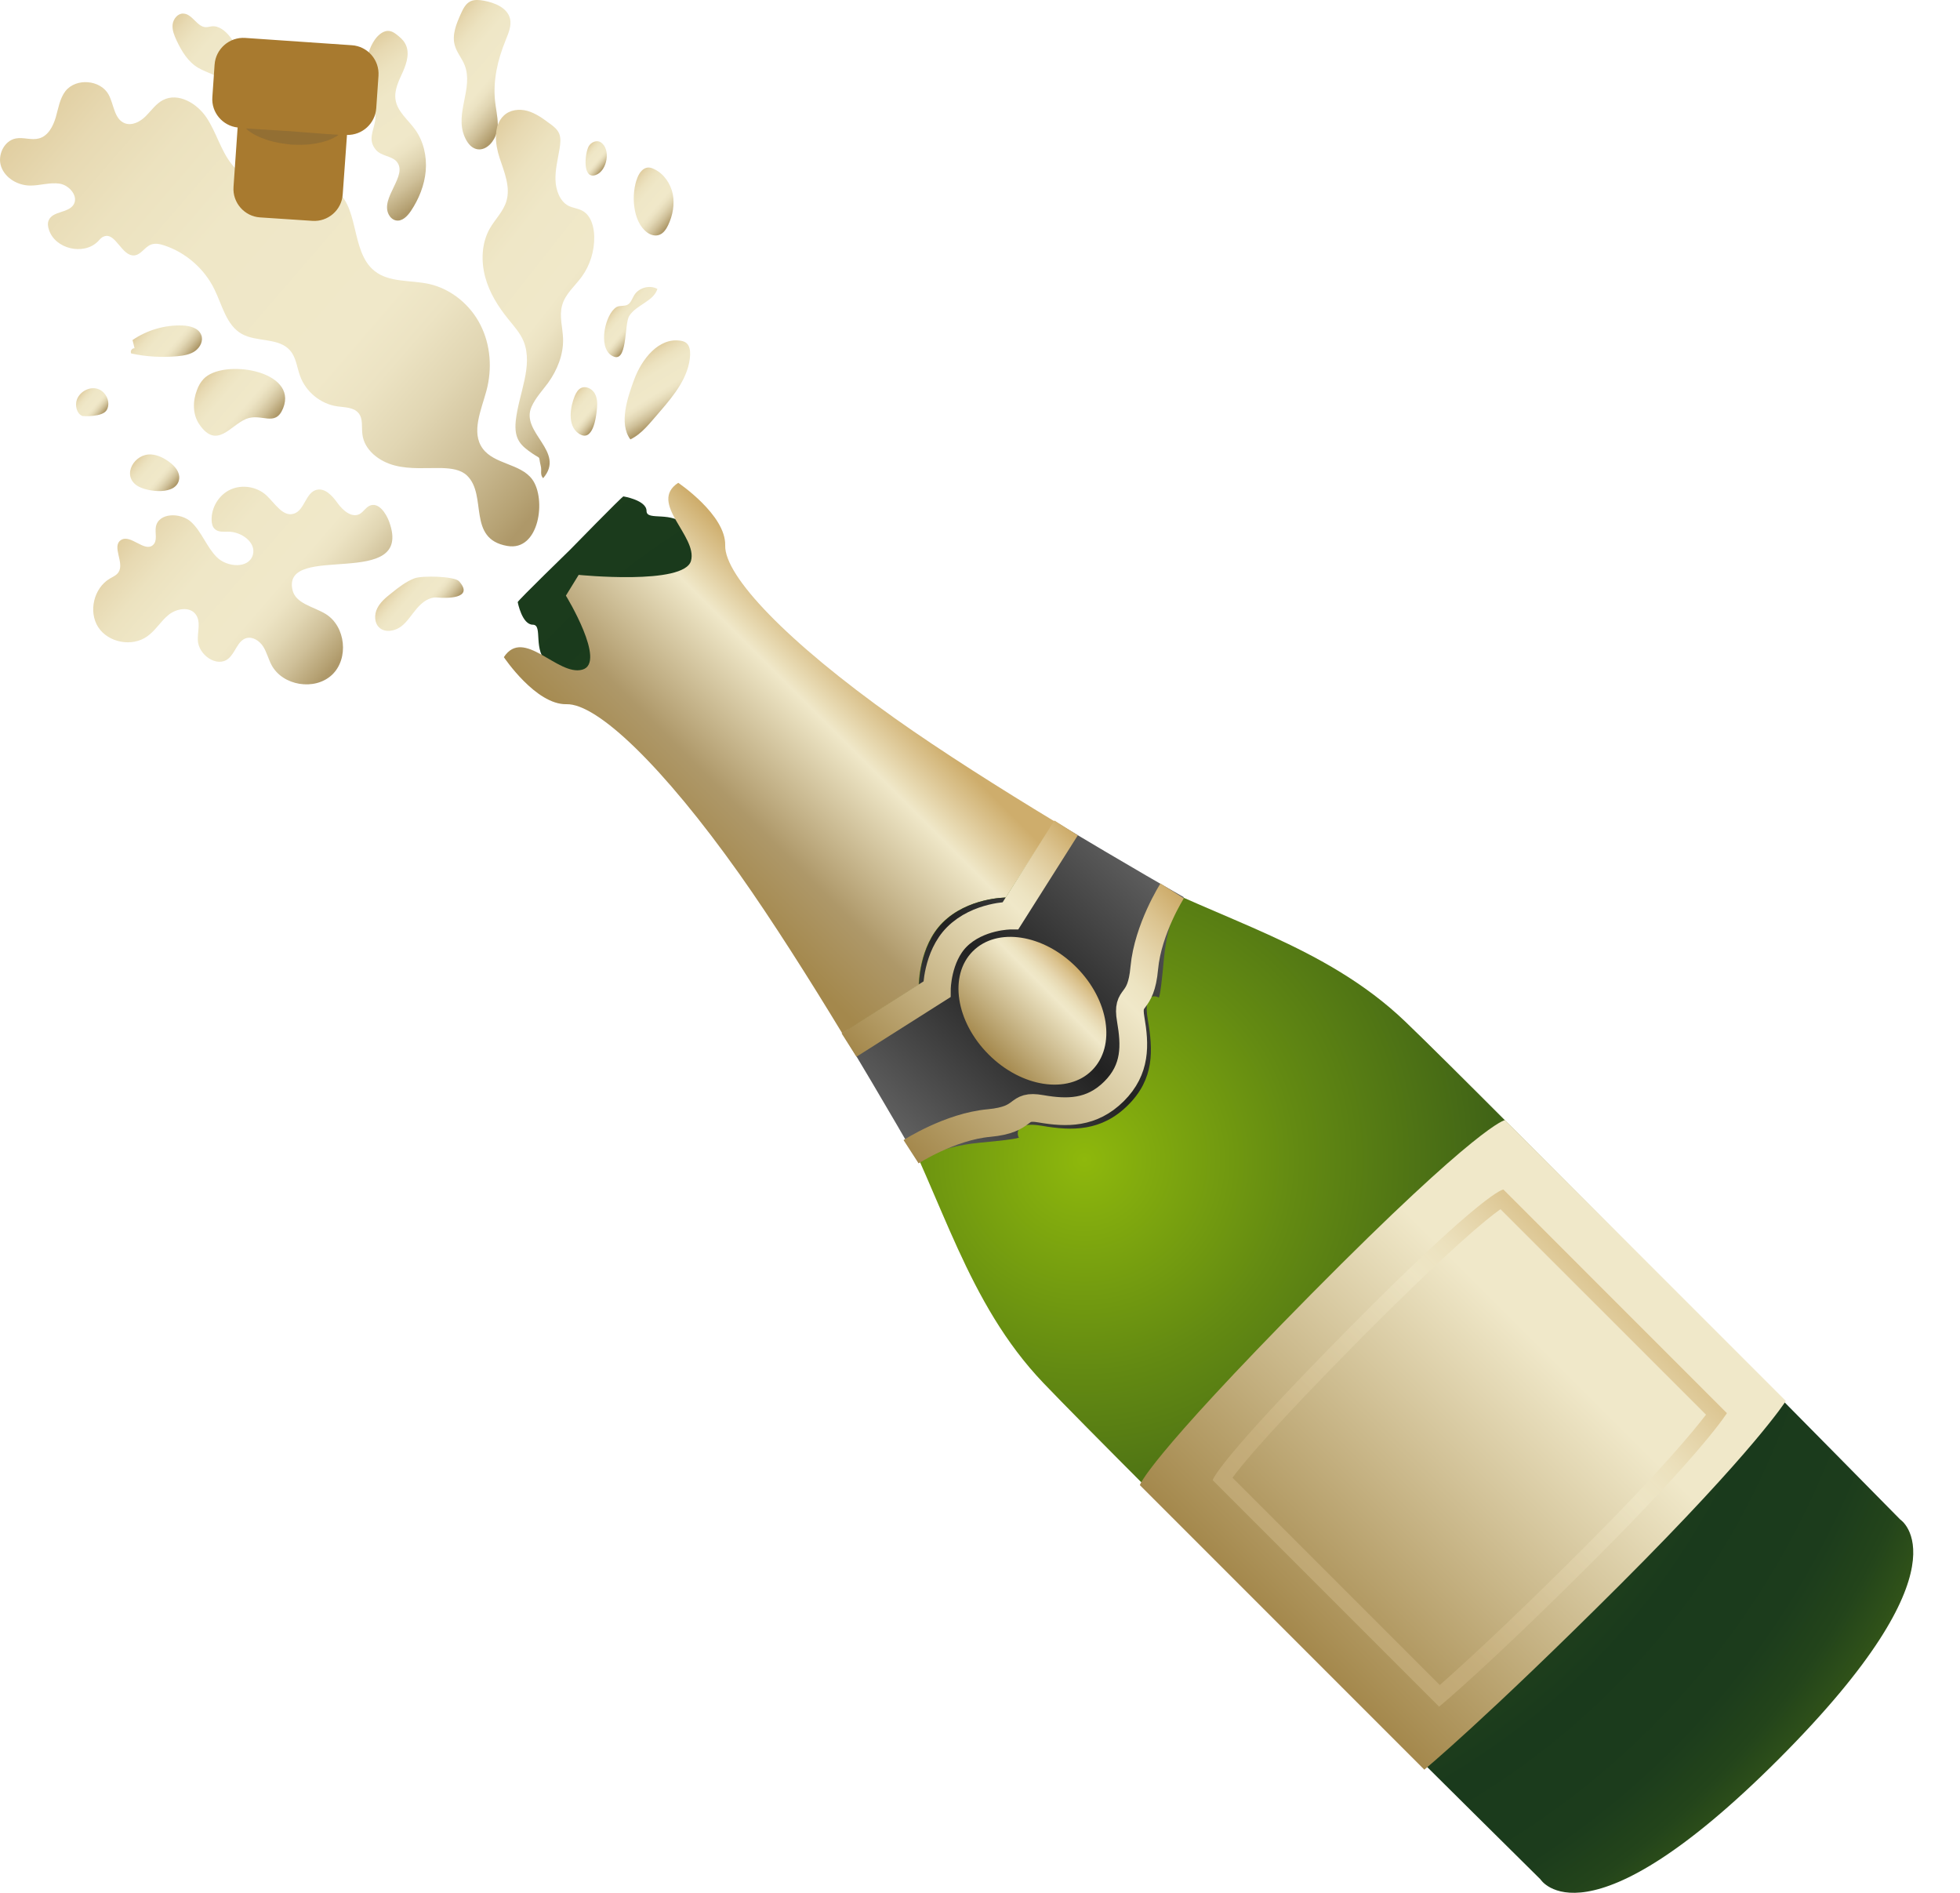 <svg width="29" height="28" viewBox="0 0 29 28" fill="none" xmlns="http://www.w3.org/2000/svg">
<path d="M6.909 7.034C6.816 6.945 6.675 6.929 6.546 6.924C6.31 6.919 6.069 6.945 5.842 6.886C5.612 6.828 5.39 6.659 5.362 6.425C5.348 6.318 5.374 6.196 5.306 6.112C5.233 6.023 5.102 6.027 4.99 6.011C4.744 5.976 4.524 5.796 4.44 5.561C4.393 5.435 4.383 5.29 4.294 5.187C4.128 4.99 3.801 5.065 3.576 4.939C3.349 4.81 3.288 4.515 3.173 4.281C3.026 3.977 2.749 3.735 2.429 3.63C2.366 3.609 2.298 3.595 2.234 3.618C2.141 3.654 2.087 3.768 1.989 3.778C1.799 3.796 1.71 3.426 1.535 3.499C1.497 3.513 1.474 3.546 1.446 3.574C1.235 3.782 0.816 3.682 0.725 3.401C0.708 3.354 0.701 3.3 0.722 3.256C0.781 3.122 1.001 3.153 1.085 3.033C1.169 2.911 1.031 2.741 0.884 2.717C0.736 2.694 0.586 2.748 0.439 2.745C0.261 2.741 0.078 2.635 0.018 2.467C-0.043 2.298 0.06 2.08 0.235 2.048C0.348 2.027 0.465 2.078 0.575 2.048C0.711 2.013 0.785 1.87 0.825 1.736C0.863 1.603 0.884 1.458 0.968 1.348C1.125 1.149 1.485 1.179 1.607 1.399C1.687 1.547 1.689 1.762 1.846 1.823C1.954 1.865 2.075 1.8 2.157 1.718C2.239 1.636 2.307 1.535 2.41 1.481C2.637 1.362 2.918 1.53 3.058 1.743C3.199 1.956 3.264 2.216 3.421 2.42C3.59 2.638 3.859 2.771 4.133 2.771C4.397 2.773 4.683 2.661 4.917 2.785C5.332 3.005 5.172 3.712 5.54 4.007C5.758 4.183 6.074 4.14 6.35 4.201C6.675 4.274 6.958 4.508 7.108 4.805C7.26 5.103 7.284 5.458 7.197 5.781C7.12 6.067 6.968 6.395 7.141 6.634C7.312 6.87 7.701 6.856 7.874 7.09C8.087 7.378 7.981 8.16 7.506 8.076C6.905 7.973 7.216 7.326 6.909 7.034Z" fill="url(#paint0_linear_55_558)"/>
<path d="M5.759 7.72C5.71 7.586 5.598 7.423 5.469 7.481C5.411 7.507 5.378 7.572 5.322 7.603C5.205 7.666 5.073 7.551 4.996 7.444C4.919 7.336 4.809 7.212 4.68 7.247C4.521 7.291 4.507 7.547 4.35 7.598C4.186 7.652 4.069 7.446 3.943 7.329C3.805 7.2 3.587 7.163 3.414 7.24C3.241 7.317 3.126 7.504 3.131 7.694C3.133 7.743 3.142 7.795 3.18 7.827C3.229 7.874 3.306 7.865 3.374 7.865C3.568 7.863 3.795 8.022 3.741 8.209C3.681 8.415 3.36 8.394 3.208 8.242C3.056 8.09 2.985 7.867 2.829 7.722C2.672 7.577 2.342 7.582 2.306 7.795C2.29 7.886 2.335 7.998 2.264 8.062C2.138 8.176 1.932 7.895 1.789 7.989C1.649 8.083 1.845 8.324 1.754 8.464C1.724 8.511 1.67 8.532 1.623 8.56C1.387 8.701 1.305 9.049 1.454 9.279C1.604 9.508 1.958 9.574 2.18 9.412C2.302 9.326 2.379 9.188 2.496 9.094C2.613 9 2.81 8.968 2.896 9.089C2.974 9.195 2.922 9.34 2.927 9.468C2.934 9.686 3.208 9.88 3.376 9.745C3.484 9.658 3.512 9.48 3.643 9.44C3.739 9.412 3.84 9.48 3.894 9.564C3.947 9.649 3.971 9.749 4.018 9.838C4.182 10.145 4.657 10.222 4.912 9.983C5.165 9.745 5.116 9.265 4.818 9.082C4.638 8.972 4.371 8.93 4.327 8.724C4.172 8.01 6.129 8.743 5.759 7.72Z" fill="url(#paint1_linear_55_558)"/>
<path d="M3.639 6.198C3.866 6.103 4.074 6.327 4.189 6.039C4.416 5.475 3.29 5.3 3.009 5.609C2.967 5.655 2.936 5.709 2.915 5.768C2.85 5.934 2.848 6.133 2.951 6.28C3.206 6.65 3.405 6.297 3.639 6.198Z" fill="url(#paint2_linear_55_558)"/>
<path d="M1.991 5.152C1.954 5.147 1.921 5.196 1.942 5.229C2.167 5.278 2.399 5.29 2.628 5.269C2.719 5.26 2.813 5.245 2.888 5.192C2.963 5.138 3.012 5.039 2.977 4.953C2.937 4.852 2.811 4.819 2.701 4.815C2.438 4.805 2.176 4.883 1.961 5.03L1.991 5.152Z" fill="url(#paint3_linear_55_558)"/>
<path d="M1.581 6.062C1.642 5.95 1.569 5.793 1.447 5.753C1.326 5.714 1.183 5.791 1.138 5.91C1.106 5.999 1.134 6.119 1.22 6.154C1.223 6.156 1.522 6.175 1.581 6.062Z" fill="url(#paint4_linear_55_558)"/>
<path d="M6.792 8.598C6.724 8.523 6.24 8.511 6.13 8.556C6.003 8.605 5.898 8.689 5.793 8.773C5.713 8.836 5.629 8.904 5.582 8.998C5.535 9.092 5.538 9.216 5.612 9.284C5.699 9.363 5.844 9.337 5.938 9.265C6.032 9.192 6.092 9.087 6.17 8.998C6.247 8.909 6.352 8.827 6.472 8.839C6.582 8.85 7.029 8.865 6.792 8.598Z" fill="url(#paint5_linear_55_558)"/>
<path d="M9.327 6.5C9.5 6.418 9.624 6.247 9.76 6.093C9.973 5.847 10.195 5.575 10.211 5.252C10.214 5.187 10.204 5.112 10.153 5.072C10.127 5.051 10.094 5.044 10.062 5.039C9.743 4.995 9.495 5.313 9.383 5.615C9.289 5.87 9.151 6.266 9.327 6.5Z" fill="url(#paint6_linear_55_558)"/>
<path d="M9.311 4.672C9.416 4.508 9.669 4.459 9.727 4.274C9.613 4.211 9.451 4.255 9.383 4.368C9.353 4.417 9.336 4.48 9.285 4.508C9.236 4.534 9.168 4.515 9.121 4.543C8.955 4.644 8.845 5.128 9.046 5.257C9.294 5.416 9.231 4.796 9.311 4.672Z" fill="url(#paint7_linear_55_558)"/>
<path d="M9.577 3.44C9.631 3.48 9.703 3.497 9.762 3.471C9.82 3.447 9.858 3.389 9.886 3.33C9.954 3.188 9.984 3.024 9.954 2.869C9.921 2.715 9.823 2.57 9.68 2.502C9.652 2.488 9.624 2.478 9.591 2.478C9.514 2.481 9.46 2.556 9.432 2.626C9.336 2.86 9.355 3.279 9.577 3.44Z" fill="url(#paint8_linear_55_558)"/>
<path d="M8.816 2.588C8.985 2.528 9.043 2.202 8.887 2.104C8.826 2.066 8.741 2.106 8.709 2.167C8.652 2.275 8.615 2.661 8.816 2.588Z" fill="url(#paint9_linear_55_558)"/>
<path d="M7.365 1.832C7.363 1.72 7.337 1.61 7.325 1.498C7.292 1.193 7.363 0.884 7.48 0.599C7.522 0.493 7.573 0.381 7.545 0.271C7.503 0.114 7.323 0.042 7.164 0.011C7.096 -0.001 7.023 -0.01 6.96 0.02C6.887 0.056 6.85 0.135 6.817 0.208C6.752 0.353 6.686 0.514 6.728 0.667C6.756 0.774 6.836 0.863 6.876 0.966C7.007 1.31 6.726 1.671 6.873 2.02C7.03 2.392 7.37 2.158 7.365 1.832Z" fill="url(#paint10_linear_55_558)"/>
<path d="M8.833 6.037C8.841 5.96 8.836 5.88 8.796 5.814C8.756 5.749 8.67 5.707 8.602 5.737C8.553 5.758 8.524 5.81 8.503 5.859C8.438 6.018 8.389 6.297 8.564 6.414C8.773 6.554 8.822 6.173 8.833 6.037Z" fill="url(#paint11_linear_55_558)"/>
<path d="M5.753 3.176C5.774 3.216 5.812 3.251 5.856 3.26C5.948 3.281 6.027 3.199 6.079 3.122C6.198 2.944 6.28 2.741 6.299 2.528C6.317 2.315 6.268 2.092 6.144 1.919C6.039 1.772 5.877 1.65 5.852 1.472C5.831 1.329 5.903 1.191 5.962 1.06C6.02 0.929 6.067 0.77 5.994 0.643C5.964 0.587 5.912 0.545 5.863 0.507C5.835 0.486 5.807 0.468 5.774 0.461C5.685 0.44 5.601 0.51 5.547 0.585C5.376 0.833 5.39 1.168 5.486 1.453C5.522 1.561 5.568 1.669 5.552 1.781C5.526 1.942 5.437 2.071 5.564 2.219C5.646 2.312 5.788 2.303 5.866 2.387C6.048 2.591 5.618 2.926 5.753 3.176Z" fill="url(#paint12_linear_55_558)"/>
<path d="M3.788 1.683C3.957 1.488 3.715 1.28 3.645 1.109C3.624 1.055 3.615 0.999 3.601 0.945C3.563 0.8 3.498 0.662 3.404 0.545C3.336 0.458 3.238 0.376 3.13 0.39C3.102 0.393 3.076 0.402 3.048 0.402C2.915 0.402 2.847 0.203 2.711 0.201C2.629 0.198 2.564 0.28 2.554 0.362C2.545 0.444 2.578 0.524 2.613 0.599C2.688 0.758 2.781 0.915 2.934 1.004C3.072 1.086 3.259 1.114 3.343 1.249C3.388 1.32 3.395 1.404 3.409 1.486C3.437 1.661 3.624 1.875 3.788 1.683Z" fill="url(#paint13_linear_55_558)"/>
<path d="M2.651 7.083C2.663 6.985 2.59 6.898 2.513 6.84C2.433 6.779 2.34 6.73 2.239 6.723C1.989 6.704 1.794 7.032 2.031 7.186C2.183 7.282 2.621 7.331 2.651 7.083Z" fill="url(#paint14_linear_55_558)"/>
<path d="M8.473 9.888C8.442 9.92 8.426 9.967 8.421 10.012C8.414 10.08 8.435 10.157 8.489 10.199C8.538 10.236 8.616 10.234 8.658 10.192C8.737 10.155 8.733 10.054 8.712 9.977C8.702 9.934 8.688 9.89 8.655 9.864C8.611 9.829 8.543 9.834 8.496 9.867C8.489 9.871 8.482 9.881 8.473 9.888Z" fill="url(#paint15_linear_55_558)"/>
<path opacity="0.2" d="M8.58 9.838C8.55 9.838 8.52 9.848 8.496 9.866C8.487 9.873 8.48 9.881 8.473 9.89C8.442 9.923 8.426 9.969 8.421 10.014C8.414 10.082 8.435 10.159 8.489 10.201C8.513 10.22 8.543 10.227 8.571 10.227C8.604 10.227 8.634 10.215 8.658 10.194C8.737 10.157 8.733 10.056 8.712 9.979C8.702 9.937 8.688 9.892 8.655 9.866C8.634 9.845 8.606 9.838 8.58 9.838Z" fill="#424242"/>
<path d="M7.865 6.016C7.924 5.884 8.024 5.779 8.109 5.664C8.244 5.477 8.338 5.245 8.331 5.011C8.326 4.845 8.272 4.677 8.317 4.517C8.364 4.346 8.507 4.232 8.607 4.094C8.729 3.927 8.797 3.712 8.792 3.499C8.79 3.352 8.743 3.19 8.624 3.122C8.558 3.082 8.476 3.078 8.408 3.043C8.284 2.977 8.223 2.813 8.219 2.661C8.214 2.509 8.254 2.354 8.279 2.202C8.291 2.127 8.301 2.048 8.275 1.98C8.247 1.91 8.186 1.865 8.127 1.823C8.027 1.748 7.921 1.673 7.802 1.64C7.683 1.608 7.544 1.622 7.451 1.713C7.296 1.863 7.324 2.13 7.392 2.336C7.46 2.542 7.556 2.764 7.493 2.975C7.446 3.132 7.324 3.244 7.245 3.384C7.125 3.597 7.116 3.864 7.179 4.098C7.242 4.332 7.371 4.536 7.519 4.719C7.603 4.824 7.697 4.925 7.748 5.051C7.893 5.414 7.673 5.828 7.631 6.226C7.603 6.502 7.708 6.594 7.884 6.713C8.013 6.8 7.961 6.727 8.001 6.893C8.02 6.964 7.985 7.017 8.036 7.074C8.378 6.68 7.692 6.399 7.865 6.016Z" fill="url(#paint16_linear_55_558)"/>
<path d="M5.134 1.996C5.359 2.001 5.551 1.828 5.567 1.601L5.6 1.121C5.616 0.887 5.438 0.683 5.204 0.669L3.629 0.561C3.395 0.545 3.191 0.723 3.175 0.957L3.142 1.437C3.125 1.664 3.294 1.861 3.516 1.886L3.455 2.767C3.439 2.998 3.617 3.202 3.849 3.216L4.621 3.267C4.853 3.284 5.057 3.106 5.071 2.874L5.134 1.996Z" fill="#A87A2F"/>
<path opacity="0.2" d="M5.011 1.994C4.91 2.067 4.788 2.102 4.671 2.123C4.552 2.144 4.43 2.146 4.311 2.139C4.192 2.127 4.072 2.109 3.957 2.071C3.843 2.034 3.728 1.985 3.637 1.9L4.325 1.943C4.552 1.959 4.77 1.98 5.011 1.994Z" fill="#424242"/>
<path d="M20.788 15.108C19.597 13.97 18.047 13.612 16.67 12.872C15.294 12.13 12.672 10.412 11.347 9.246C10.022 8.08 10.352 8.045 10.153 7.792C9.954 7.542 9.566 7.717 9.566 7.558C9.566 7.399 9.224 7.343 9.224 7.343C9.205 7.343 8.435 8.132 8.435 8.132C8.435 8.132 7.66 8.885 7.66 8.907C7.66 8.907 7.723 9.241 7.883 9.241C8.042 9.241 7.869 9.628 8.119 9.827C8.369 10.025 8.409 9.695 9.575 11.018C10.741 12.343 12.461 14.963 13.201 16.341C13.943 17.718 14.299 19.267 15.439 20.459C16.577 21.651 22.792 27.8 22.792 27.8C22.792 27.8 23.462 28.879 26.32 26.019C29.178 23.158 28.115 22.477 28.115 22.477C28.115 22.477 21.98 16.248 20.788 15.108Z" fill="url(#paint17_radial_55_558)"/>
<path d="M16.865 21.969L21.074 26.178C21.074 26.178 21.973 25.436 23.975 23.437C25.976 21.438 26.423 20.724 26.423 20.724L22.268 16.569C22.268 16.569 21.905 16.613 19.407 19.137C16.952 21.62 16.865 21.969 16.865 21.969Z" fill="url(#paint18_linear_55_558)"/>
<path opacity="0.59" d="M22.201 17.887L25.242 20.927C25.048 21.18 24.552 21.779 23.435 22.896C22.276 24.055 21.59 24.673 21.303 24.926L18.236 21.859C18.39 21.648 18.84 21.108 20.13 19.804C21.452 18.474 21.995 18.032 22.201 17.887ZM22.244 17.596C22.244 17.596 21.988 17.599 19.966 19.642C17.979 21.651 17.943 21.896 17.943 21.896L21.293 25.246C21.293 25.246 21.984 24.682 23.604 23.062C25.221 21.445 25.551 20.904 25.551 20.904L22.244 17.596Z" fill="url(#paint19_linear_55_558)"/>
<path d="M13.944 13.649C14.316 13.277 14.88 13.277 14.88 13.277L15.604 12.151C14.815 11.674 13.928 11.114 13.239 10.625C11.641 9.49 10.718 8.52 10.73 8.069C10.742 7.617 10.035 7.142 10.035 7.142C9.585 7.437 10.325 7.931 10.224 8.296C10.124 8.661 8.562 8.504 8.562 8.504L8.373 8.811C8.373 8.811 8.981 9.806 8.616 9.906C8.251 10.007 7.75 9.272 7.455 9.721C7.455 9.721 7.928 10.428 8.382 10.417C8.836 10.405 9.803 11.327 10.938 12.926C11.425 13.614 11.985 14.499 12.462 15.286L13.593 14.567C13.593 14.569 13.595 13.998 13.944 13.649Z" fill="url(#paint20_linear_55_558)"/>
<path d="M14.503 16.903C15.185 16.84 15.07 16.821 15.07 16.821C15.07 16.821 14.962 16.576 15.414 16.653C15.864 16.732 16.299 16.737 16.69 16.348C17.081 15.96 17.062 15.536 16.983 15.084C16.903 14.635 17.139 14.752 17.139 14.752C17.139 14.752 17.16 14.864 17.221 14.185C17.285 13.504 17.516 13.272 17.516 13.272C17.516 13.272 16.65 12.781 15.608 12.151L14.885 13.277C14.885 13.277 14.319 13.277 13.949 13.649C13.6 13.998 13.598 14.567 13.598 14.567L12.467 15.286C13.099 16.33 13.593 17.198 13.593 17.198C13.593 17.198 13.825 16.966 14.503 16.903Z" fill="url(#paint21_linear_55_558)"/>
<path d="M15.923 14.305C16.41 14.792 16.515 15.475 16.157 15.833C15.801 16.189 15.115 16.086 14.628 15.599C14.141 15.112 14.036 14.429 14.394 14.071C14.752 13.713 15.436 13.818 15.923 14.305Z" fill="url(#paint22_linear_55_558)"/>
<path d="M15.774 12.247L14.953 13.544C14.953 13.544 14.475 13.544 14.159 13.858C13.864 14.153 13.862 14.635 13.862 14.635L12.562 15.459" stroke="url(#paint23_linear_55_558)" stroke-width="0.41" stroke-miterlimit="10"/>
<path d="M13.48 17.037C13.48 17.037 14.056 16.665 14.632 16.613C15.208 16.559 15.021 16.334 15.402 16.402C15.784 16.468 16.151 16.473 16.482 16.145C16.812 15.817 16.795 15.457 16.73 15.078C16.664 14.696 16.88 14.893 16.931 14.317C16.985 13.741 17.343 13.179 17.343 13.179" stroke="url(#paint24_linear_55_558)" stroke-width="0.41" stroke-miterlimit="10"/>
<defs>
<linearGradient id="paint0_linear_55_558" x1="7.947" y1="7.538" x2="-0.445" y2="0.306" gradientUnits="userSpaceOnUse">
<stop stop-color="#AE9869"/>
<stop offset="0.025" stop-color="#B6A274"/>
<stop offset="0.115" stop-color="#CFC099"/>
<stop offset="0.199" stop-color="#E1D6B3"/>
<stop offset="0.273" stop-color="#ECE3C3"/>
<stop offset="0.332" stop-color="#F0E8C9"/>
<stop offset="0.566" stop-color="#EFE7C7"/>
<stop offset="0.687" stop-color="#ECE2BF"/>
<stop offset="0.782" stop-color="#E7D9B2"/>
<stop offset="0.864" stop-color="#E0CD9F"/>
<stop offset="0.936" stop-color="#D8BE86"/>
<stop offset="0.995" stop-color="#CEAD6C"/>
</linearGradient>
<linearGradient id="paint1_linear_55_558" x1="5.061" y1="9.717" x2="1.867" y2="6.965" gradientUnits="userSpaceOnUse">
<stop stop-color="#AE9869"/>
<stop offset="0.025" stop-color="#B6A274"/>
<stop offset="0.115" stop-color="#CFC099"/>
<stop offset="0.199" stop-color="#E1D6B3"/>
<stop offset="0.273" stop-color="#ECE3C3"/>
<stop offset="0.332" stop-color="#F0E8C9"/>
<stop offset="0.566" stop-color="#EFE7C7"/>
<stop offset="0.687" stop-color="#ECE2BF"/>
<stop offset="0.782" stop-color="#E7D9B2"/>
<stop offset="0.864" stop-color="#E0CD9F"/>
<stop offset="0.936" stop-color="#D8BE86"/>
<stop offset="0.995" stop-color="#CEAD6C"/>
</linearGradient>
<linearGradient id="paint2_linear_55_558" x1="3.934" y1="6.331" x2="2.898" y2="5.438" gradientUnits="userSpaceOnUse">
<stop stop-color="#AE9869"/>
<stop offset="0.025" stop-color="#B6A274"/>
<stop offset="0.115" stop-color="#CFC099"/>
<stop offset="0.199" stop-color="#E1D6B3"/>
<stop offset="0.273" stop-color="#ECE3C3"/>
<stop offset="0.332" stop-color="#F0E8C9"/>
<stop offset="0.566" stop-color="#EFE7C7"/>
<stop offset="0.687" stop-color="#ECE2BF"/>
<stop offset="0.782" stop-color="#E7D9B2"/>
<stop offset="0.864" stop-color="#E0CD9F"/>
<stop offset="0.936" stop-color="#D8BE86"/>
<stop offset="0.995" stop-color="#CEAD6C"/>
</linearGradient>
<linearGradient id="paint3_linear_55_558" x1="2.756" y1="5.334" x2="2.049" y2="4.725" gradientUnits="userSpaceOnUse">
<stop stop-color="#AE9869"/>
<stop offset="0.025" stop-color="#B6A274"/>
<stop offset="0.115" stop-color="#CFC099"/>
<stop offset="0.199" stop-color="#E1D6B3"/>
<stop offset="0.273" stop-color="#ECE3C3"/>
<stop offset="0.332" stop-color="#F0E8C9"/>
<stop offset="0.566" stop-color="#EFE7C7"/>
<stop offset="0.687" stop-color="#ECE2BF"/>
<stop offset="0.782" stop-color="#E7D9B2"/>
<stop offset="0.864" stop-color="#E0CD9F"/>
<stop offset="0.936" stop-color="#D8BE86"/>
<stop offset="0.995" stop-color="#CEAD6C"/>
</linearGradient>
<linearGradient id="paint4_linear_55_558" x1="1.528" y1="6.115" x2="1.137" y2="5.778" gradientUnits="userSpaceOnUse">
<stop stop-color="#AE9869"/>
<stop offset="0.025" stop-color="#B6A274"/>
<stop offset="0.115" stop-color="#CFC099"/>
<stop offset="0.199" stop-color="#E1D6B3"/>
<stop offset="0.273" stop-color="#ECE3C3"/>
<stop offset="0.332" stop-color="#F0E8C9"/>
<stop offset="0.566" stop-color="#EFE7C7"/>
<stop offset="0.687" stop-color="#ECE2BF"/>
<stop offset="0.782" stop-color="#E7D9B2"/>
<stop offset="0.864" stop-color="#E0CD9F"/>
<stop offset="0.936" stop-color="#D8BE86"/>
<stop offset="0.995" stop-color="#CEAD6C"/>
</linearGradient>
<linearGradient id="paint5_linear_55_558" x1="6.477" y1="9.177" x2="5.762" y2="8.561" gradientUnits="userSpaceOnUse">
<stop stop-color="#AE9869"/>
<stop offset="0.025" stop-color="#B6A274"/>
<stop offset="0.115" stop-color="#CFC099"/>
<stop offset="0.199" stop-color="#E1D6B3"/>
<stop offset="0.273" stop-color="#ECE3C3"/>
<stop offset="0.332" stop-color="#F0E8C9"/>
<stop offset="0.566" stop-color="#EFE7C7"/>
<stop offset="0.687" stop-color="#ECE2BF"/>
<stop offset="0.782" stop-color="#E7D9B2"/>
<stop offset="0.864" stop-color="#E0CD9F"/>
<stop offset="0.936" stop-color="#D8BE86"/>
<stop offset="0.995" stop-color="#CEAD6C"/>
</linearGradient>
<linearGradient id="paint6_linear_55_558" x1="9.94" y1="6.106" x2="9.361" y2="5.163" gradientUnits="userSpaceOnUse">
<stop stop-color="#AE9869"/>
<stop offset="0.025" stop-color="#B6A274"/>
<stop offset="0.115" stop-color="#CFC099"/>
<stop offset="0.199" stop-color="#E1D6B3"/>
<stop offset="0.273" stop-color="#ECE3C3"/>
<stop offset="0.332" stop-color="#F0E8C9"/>
<stop offset="0.566" stop-color="#EFE7C7"/>
<stop offset="0.687" stop-color="#ECE2BF"/>
<stop offset="0.782" stop-color="#E7D9B2"/>
<stop offset="0.864" stop-color="#E0CD9F"/>
<stop offset="0.936" stop-color="#D8BE86"/>
<stop offset="0.995" stop-color="#CEAD6C"/>
</linearGradient>
<linearGradient id="paint7_linear_55_558" x1="9.5" y1="4.864" x2="9.051" y2="4.478" gradientUnits="userSpaceOnUse">
<stop stop-color="#AE9869"/>
<stop offset="0.025" stop-color="#B6A274"/>
<stop offset="0.115" stop-color="#CFC099"/>
<stop offset="0.199" stop-color="#E1D6B3"/>
<stop offset="0.273" stop-color="#ECE3C3"/>
<stop offset="0.332" stop-color="#F0E8C9"/>
<stop offset="0.566" stop-color="#EFE7C7"/>
<stop offset="0.687" stop-color="#ECE2BF"/>
<stop offset="0.782" stop-color="#E7D9B2"/>
<stop offset="0.864" stop-color="#E0CD9F"/>
<stop offset="0.936" stop-color="#D8BE86"/>
<stop offset="0.995" stop-color="#CEAD6C"/>
</linearGradient>
<linearGradient id="paint8_linear_55_558" x1="9.96" y1="3.247" x2="9.234" y2="2.621" gradientUnits="userSpaceOnUse">
<stop stop-color="#AE9869"/>
<stop offset="0.025" stop-color="#B6A274"/>
<stop offset="0.115" stop-color="#CFC099"/>
<stop offset="0.199" stop-color="#E1D6B3"/>
<stop offset="0.273" stop-color="#ECE3C3"/>
<stop offset="0.332" stop-color="#F0E8C9"/>
<stop offset="0.566" stop-color="#EFE7C7"/>
<stop offset="0.687" stop-color="#ECE2BF"/>
<stop offset="0.782" stop-color="#E7D9B2"/>
<stop offset="0.864" stop-color="#E0CD9F"/>
<stop offset="0.936" stop-color="#D8BE86"/>
<stop offset="0.995" stop-color="#CEAD6C"/>
</linearGradient>
<linearGradient id="paint9_linear_55_558" x1="8.946" y1="2.464" x2="8.614" y2="2.178" gradientUnits="userSpaceOnUse">
<stop stop-color="#AE9869"/>
<stop offset="0.025" stop-color="#B6A274"/>
<stop offset="0.115" stop-color="#CFC099"/>
<stop offset="0.199" stop-color="#E1D6B3"/>
<stop offset="0.273" stop-color="#ECE3C3"/>
<stop offset="0.332" stop-color="#F0E8C9"/>
<stop offset="0.566" stop-color="#EFE7C7"/>
<stop offset="0.687" stop-color="#ECE2BF"/>
<stop offset="0.782" stop-color="#E7D9B2"/>
<stop offset="0.864" stop-color="#E0CD9F"/>
<stop offset="0.936" stop-color="#D8BE86"/>
<stop offset="0.995" stop-color="#CEAD6C"/>
</linearGradient>
<linearGradient id="paint10_linear_55_558" x1="7.699" y1="1.568" x2="6.293" y2="0.356" gradientUnits="userSpaceOnUse">
<stop stop-color="#AE9869"/>
<stop offset="0.025" stop-color="#B6A274"/>
<stop offset="0.115" stop-color="#CFC099"/>
<stop offset="0.199" stop-color="#E1D6B3"/>
<stop offset="0.273" stop-color="#ECE3C3"/>
<stop offset="0.332" stop-color="#F0E8C9"/>
<stop offset="0.566" stop-color="#EFE7C7"/>
<stop offset="0.687" stop-color="#ECE2BF"/>
<stop offset="0.782" stop-color="#E7D9B2"/>
<stop offset="0.864" stop-color="#E0CD9F"/>
<stop offset="0.936" stop-color="#D8BE86"/>
<stop offset="0.995" stop-color="#CEAD6C"/>
</linearGradient>
<linearGradient id="paint11_linear_55_558" x1="8.845" y1="6.252" x2="8.374" y2="5.845" gradientUnits="userSpaceOnUse">
<stop stop-color="#AE9869"/>
<stop offset="0.025" stop-color="#B6A274"/>
<stop offset="0.115" stop-color="#CFC099"/>
<stop offset="0.199" stop-color="#E1D6B3"/>
<stop offset="0.273" stop-color="#ECE3C3"/>
<stop offset="0.332" stop-color="#F0E8C9"/>
<stop offset="0.566" stop-color="#EFE7C7"/>
<stop offset="0.687" stop-color="#ECE2BF"/>
<stop offset="0.782" stop-color="#E7D9B2"/>
<stop offset="0.864" stop-color="#E0CD9F"/>
<stop offset="0.936" stop-color="#D8BE86"/>
<stop offset="0.995" stop-color="#CEAD6C"/>
</linearGradient>
<linearGradient id="paint12_linear_55_558" x1="6.503" y1="2.809" x2="4.901" y2="0.518" gradientUnits="userSpaceOnUse">
<stop stop-color="#AE9869"/>
<stop offset="0.025" stop-color="#B6A274"/>
<stop offset="0.115" stop-color="#CFC099"/>
<stop offset="0.199" stop-color="#E1D6B3"/>
<stop offset="0.273" stop-color="#ECE3C3"/>
<stop offset="0.332" stop-color="#F0E8C9"/>
<stop offset="0.566" stop-color="#EFE7C7"/>
<stop offset="0.687" stop-color="#ECE2BF"/>
<stop offset="0.782" stop-color="#E7D9B2"/>
<stop offset="0.864" stop-color="#E0CD9F"/>
<stop offset="0.936" stop-color="#D8BE86"/>
<stop offset="0.995" stop-color="#CEAD6C"/>
</linearGradient>
<linearGradient id="paint13_linear_55_558" x1="3.905" y1="1.496" x2="2.315" y2="0.126" gradientUnits="userSpaceOnUse">
<stop stop-color="#AE9869"/>
<stop offset="0.025" stop-color="#B6A274"/>
<stop offset="0.115" stop-color="#CFC099"/>
<stop offset="0.199" stop-color="#E1D6B3"/>
<stop offset="0.273" stop-color="#ECE3C3"/>
<stop offset="0.332" stop-color="#F0E8C9"/>
<stop offset="0.566" stop-color="#EFE7C7"/>
<stop offset="0.687" stop-color="#ECE2BF"/>
<stop offset="0.782" stop-color="#E7D9B2"/>
<stop offset="0.864" stop-color="#E0CD9F"/>
<stop offset="0.936" stop-color="#D8BE86"/>
<stop offset="0.995" stop-color="#CEAD6C"/>
</linearGradient>
<linearGradient id="paint14_linear_55_558" x1="2.537" y1="7.242" x2="1.934" y2="6.723" gradientUnits="userSpaceOnUse">
<stop stop-color="#AE9869"/>
<stop offset="0.025" stop-color="#B6A274"/>
<stop offset="0.115" stop-color="#CFC099"/>
<stop offset="0.199" stop-color="#E1D6B3"/>
<stop offset="0.273" stop-color="#ECE3C3"/>
<stop offset="0.332" stop-color="#F0E8C9"/>
<stop offset="0.566" stop-color="#EFE7C7"/>
<stop offset="0.687" stop-color="#ECE2BF"/>
<stop offset="0.782" stop-color="#E7D9B2"/>
<stop offset="0.864" stop-color="#E0CD9F"/>
<stop offset="0.936" stop-color="#D8BE86"/>
<stop offset="0.995" stop-color="#CEAD6C"/>
</linearGradient>
<linearGradient id="paint15_linear_55_558" x1="8.704" y1="10.145" x2="8.401" y2="9.884" gradientUnits="userSpaceOnUse">
<stop stop-color="#AE9869"/>
<stop offset="0.025" stop-color="#B6A274"/>
<stop offset="0.115" stop-color="#CFC099"/>
<stop offset="0.199" stop-color="#E1D6B3"/>
<stop offset="0.273" stop-color="#ECE3C3"/>
<stop offset="0.332" stop-color="#F0E8C9"/>
<stop offset="0.566" stop-color="#EFE7C7"/>
<stop offset="0.687" stop-color="#ECE2BF"/>
<stop offset="0.782" stop-color="#E7D9B2"/>
<stop offset="0.864" stop-color="#E0CD9F"/>
<stop offset="0.936" stop-color="#D8BE86"/>
<stop offset="0.995" stop-color="#CEAD6C"/>
</linearGradient>
<linearGradient id="paint16_linear_55_558" x1="9.195" y1="5.493" x2="5.789" y2="2.806" gradientUnits="userSpaceOnUse">
<stop stop-color="#AE9869"/>
<stop offset="0.025" stop-color="#B6A274"/>
<stop offset="0.115" stop-color="#CFC099"/>
<stop offset="0.199" stop-color="#E1D6B3"/>
<stop offset="0.273" stop-color="#ECE3C3"/>
<stop offset="0.332" stop-color="#F0E8C9"/>
<stop offset="0.566" stop-color="#EFE7C7"/>
<stop offset="0.687" stop-color="#ECE2BF"/>
<stop offset="0.782" stop-color="#E7D9B2"/>
<stop offset="0.864" stop-color="#E0CD9F"/>
<stop offset="0.936" stop-color="#D8BE86"/>
<stop offset="0.995" stop-color="#CEAD6C"/>
</linearGradient>
<radialGradient id="paint17_radial_55_558" cx="0" cy="0" r="1" gradientUnits="userSpaceOnUse" gradientTransform="translate(16.02 17.15) rotate(-45) scale(15.547)">
<stop stop-color="#8EB80C"/>
<stop offset="0.204" stop-color="#638A12"/>
<stop offset="0.422" stop-color="#3C5F17"/>
<stop offset="0.593" stop-color="#23441B"/>
<stop offset="0.694" stop-color="#1A3A1C"/>
<stop offset="0.799" stop-color="#1C3C1C"/>
<stop offset="0.85" stop-color="#23441B"/>
<stop offset="0.889" stop-color="#2F5119"/>
<stop offset="0.922" stop-color="#406317"/>
<stop offset="0.951" stop-color="#567B14"/>
<stop offset="0.978" stop-color="#719810"/>
<stop offset="1" stop-color="#8EB80C"/>
</radialGradient>
<linearGradient id="paint18_linear_55_558" x1="18.937" y1="24.041" x2="24.338" y2="18.639" gradientUnits="userSpaceOnUse">
<stop stop-color="#A4884C"/>
<stop offset="0.74" stop-color="#F0E8C9"/>
</linearGradient>
<linearGradient id="paint19_linear_55_558" x1="19.592" y1="23.545" x2="23.892" y2="19.244" gradientUnits="userSpaceOnUse">
<stop offset="0.138" stop-color="#CCB482"/>
<stop offset="0.699" stop-color="#F0E8C9"/>
<stop offset="0.75" stop-color="#EDE4C2"/>
<stop offset="0.825" stop-color="#E6D7AF"/>
<stop offset="0.914" stop-color="#DBC38F"/>
<stop offset="0.995" stop-color="#CEAD6C"/>
</linearGradient>
<linearGradient id="paint20_linear_55_558" x1="10.06" y1="12.553" x2="12.778" y2="9.835" gradientUnits="userSpaceOnUse">
<stop stop-color="#A4884C"/>
<stop offset="0.27" stop-color="#AE9869"/>
<stop offset="0.74" stop-color="#F0E8C9"/>
<stop offset="0.995" stop-color="#CEAD6C"/>
</linearGradient>
<linearGradient id="paint21_linear_55_558" x1="17.251" y1="12.956" x2="13.462" y2="16.963" gradientUnits="userSpaceOnUse">
<stop stop-color="#616161"/>
<stop offset="0.503" stop-color="#212121"/>
<stop offset="1" stop-color="#616161"/>
</linearGradient>
<linearGradient id="paint22_linear_55_558" x1="14.63" y1="15.598" x2="15.923" y2="14.305" gradientUnits="userSpaceOnUse">
<stop stop-color="#A4884C"/>
<stop offset="0.699" stop-color="#F0E8C9"/>
<stop offset="0.75" stop-color="#EDE4C2"/>
<stop offset="0.825" stop-color="#E6D7AF"/>
<stop offset="0.914" stop-color="#DBC38F"/>
<stop offset="0.995" stop-color="#CEAD6C"/>
</linearGradient>
<linearGradient id="paint23_linear_55_558" x1="12.674" y1="15.586" x2="15.901" y2="12.359" gradientUnits="userSpaceOnUse">
<stop stop-color="#A4884C"/>
<stop offset="0.699" stop-color="#F0E8C9"/>
<stop offset="0.75" stop-color="#EDE4C2"/>
<stop offset="0.825" stop-color="#E6D7AF"/>
<stop offset="0.914" stop-color="#DBC38F"/>
<stop offset="0.995" stop-color="#CEAD6C"/>
</linearGradient>
<linearGradient id="paint24_linear_55_558" x1="14.001" y1="17.572" x2="17.876" y2="13.697" gradientUnits="userSpaceOnUse">
<stop stop-color="#A4884C"/>
<stop offset="0.699" stop-color="#F0E8C9"/>
<stop offset="0.75" stop-color="#EDE4C2"/>
<stop offset="0.825" stop-color="#E6D7AF"/>
<stop offset="0.914" stop-color="#DBC38F"/>
<stop offset="0.995" stop-color="#CEAD6C"/>
</linearGradient>
</defs>
</svg>

